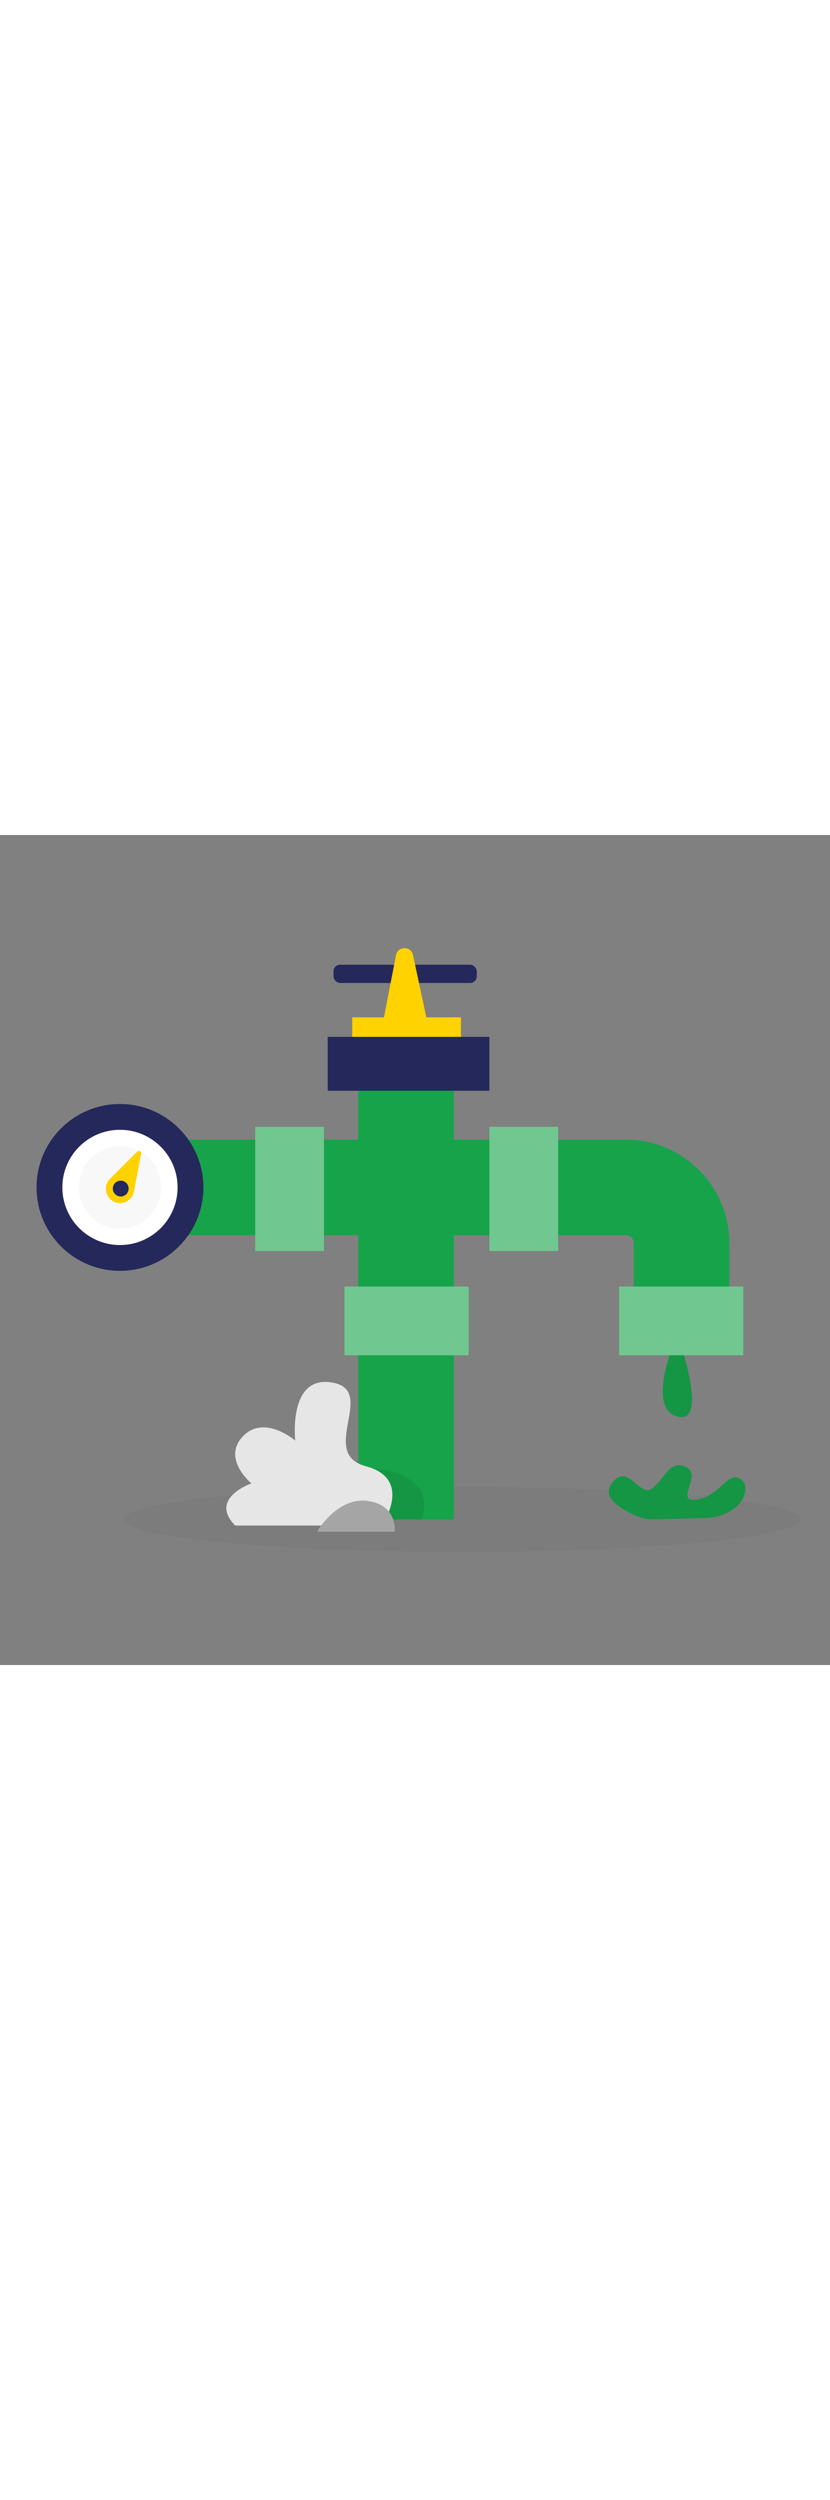 <svg id="_0150_pipeline" xmlns="http://www.w3.org/2000/svg" viewBox="0 0 500 500" data-imageid="pipeline-20" imageName="Pipeline" class="illustrations_image" style="width: 166px;"><rect x="0" y="0" width="500" height="500" fill="#808080" stroke="none"/><defs><style>.cls-1_pipeline-20{fill:#fff;}.cls-2_pipeline-20{opacity:.39;}.cls-2_pipeline-20,.cls-3_pipeline-20,.cls-4_pipeline-20{fill:none;}.cls-5_pipeline-20{fill:#a5a5a5;}.cls-6_pipeline-20{fill:#e6e6e6;}.cls-3_pipeline-20{opacity:.03;}.cls-4_pipeline-20{opacity:.08;}.cls-7_pipeline-20{fill:#24285b;}.cls-8_pipeline-20{fill:#000001;}.cls-9_pipeline-20{fill:#ffd200;}.cls-10_pipeline-20{fill:#68e1fd;}</style></defs><g id="sd_pipeline-20" class="cls-3_pipeline-20"><ellipse class="cls-8_pipeline-20" cx="278.58" cy="412.27" rx="204.14" ry="19.58"/></g><g id="pipe_pipeline-20"><path class="cls-10_pipeline-20 targetColor" d="m408.05,300.94s-19.84,44.09,0,49.38c19.84,5.29,0-49.38,0-49.38Z" style="fill: rgb(22, 163, 74);"/><g class="cls-4_pipeline-20"><path class="cls-8_pipeline-20" d="m408.05,300.94s-19.84,44.09,0,49.38c19.84,5.29,0-49.38,0-49.38Z"/></g><rect class="cls-10_pipeline-20 targetColor" x="215.79" y="146.79" width="57.56" height="265.48" style="fill: rgb(22, 163, 74);"/><path class="cls-10_pipeline-20 targetColor" d="m439.35,302.15h-57.56v-56.27c0-2.65-2.16-4.81-4.81-4.81H102.22v-57.56h274.75c34.39,0,62.37,27.98,62.37,62.37v56.27Z" style="fill: rgb(22, 163, 74);"/><rect class="cls-10_pipeline-20 targetColor" x="294.82" y="175.79" width="41.43" height="74.81" style="fill: rgb(22, 163, 74);"/><g class="cls-2_pipeline-20"><rect class="cls-1_pipeline-20" x="294.82" y="175.79" width="41.43" height="74.81"/></g><rect class="cls-10_pipeline-20 targetColor" x="153.73" y="175.79" width="41.43" height="74.81" style="fill: rgb(22, 163, 74);"/><g class="cls-2_pipeline-20"><rect class="cls-1_pipeline-20" x="153.73" y="175.79" width="41.43" height="74.81"/></g><rect class="cls-10_pipeline-20 targetColor" x="224.2" y="255.29" width="41.43" height="74.81" transform="translate(537.62 47.78) rotate(90)" style="fill: rgb(22, 163, 74);"/><g class="cls-2_pipeline-20"><rect class="cls-1_pipeline-20" x="224.2" y="255.29" width="41.43" height="74.81" transform="translate(537.62 47.78) rotate(90)"/></g><rect class="cls-10_pipeline-20 targetColor" x="389.64" y="255.29" width="41.43" height="74.81" transform="translate(703.06 -117.66) rotate(90)" style="fill: rgb(22, 163, 74);"/><g class="cls-2_pipeline-20"><rect class="cls-1_pipeline-20" x="389.64" y="255.29" width="41.43" height="74.81" transform="translate(703.06 -117.66) rotate(90)"/></g><rect class="cls-7_pipeline-20" x="200.92" y="78.13" width="86.29" height="11" rx="3.98" ry="3.98"/><rect class="cls-7_pipeline-20" x="197.4" y="121.59" width="97.42" height="32.47"/><path class="cls-9_pipeline-20" d="m231.26,110.1l7.29-37.7c1.08-5.6,9.07-5.68,10.26-.1l8.06,37.8h-25.61Z"/><rect class="cls-9_pipeline-20" x="212.17" y="109.83" width="65.5" height="11.76"/><circle class="cls-7_pipeline-20" cx="72.27" cy="212.29" r="50.25"/><circle class="cls-1_pipeline-20" cx="72.27" cy="212.29" r="34.71"/><g class="cls-3_pipeline-20"><circle class="cls-8_pipeline-20" cx="72.27" cy="212.29" r="24.84"/></g><path class="cls-9_pipeline-20" d="m80.73,214.47h0s4.28-22.45,4.28-22.45c.26-1.36-1.4-2.24-2.38-1.26l-16.15,16.1.03.02c-1.5,1.37-2.65,3.2-2.69,5.91-.04,3.27,1.6,6.47,4.5,7.98,4.17,2.17,9.33.57,11.53-3.59.46-.87.72-1.79.86-2.71Z"/><g class="cls-4_pipeline-20"><path class="cls-8_pipeline-20" d="m224.61,381.65s38.86,1.33,29.34,30.62h-24.63l-4.71-30.62Z"/></g><circle class="cls-7_pipeline-20" cx="72.72" cy="212.99" r="4.77"/><path class="cls-6_pipeline-20" d="m229.98,415.97s19.47-27.99-9.57-35.71c-29.04-7.72,7-45.43-20.03-50.39-27.03-4.96-22.53,34.94-22.53,34.94,0,0-18.66-16.09-31.54-2.57-12.87,13.52,5.15,28.34,5.15,28.34,0,0-26,8.98-9.78,25.39h88.3Z"/><path class="cls-5_pipeline-20" d="m190.93,419.69s12.37-21.15,30.59-18.54c18.22,2.6,16.27,18.54,16.27,18.54h-46.86Z"/><path class="cls-10_pipeline-20 targetColor" d="m392.61,412.26c-2.16.05-4.3-.3-6.33-1.05-7.69-2.81-25.48-10.68-17.55-20.93,10-12.91,16.78,10.32,24.84,2.9,8.07-7.42,10.32-17.08,20-12.25s-7.76,21.47,6.12,19.44c13.88-2.03,18.72-17.3,26.14-12.57,6.39,4.08,3.45,16.01-9.85,21.46-3.45,1.41-7.17,2.07-10.9,2.16l-32.49.82Z" style="fill: rgb(22, 163, 74);"/><g class="cls-4_pipeline-20"><path class="cls-8_pipeline-20" d="m392.61,412.26c-2.16.05-4.3-.3-6.33-1.05-7.69-2.81-25.48-10.68-17.55-20.93,10-12.91,16.78,10.32,24.84,2.9,8.07-7.42,10.32-17.08,20-12.25s-7.76,21.47,6.12,19.44c13.88-2.03,18.72-17.3,26.14-12.57,6.39,4.08,3.45,16.01-9.85,21.46-3.45,1.41-7.17,2.07-10.9,2.16l-32.49.82Z"/></g></g></svg>